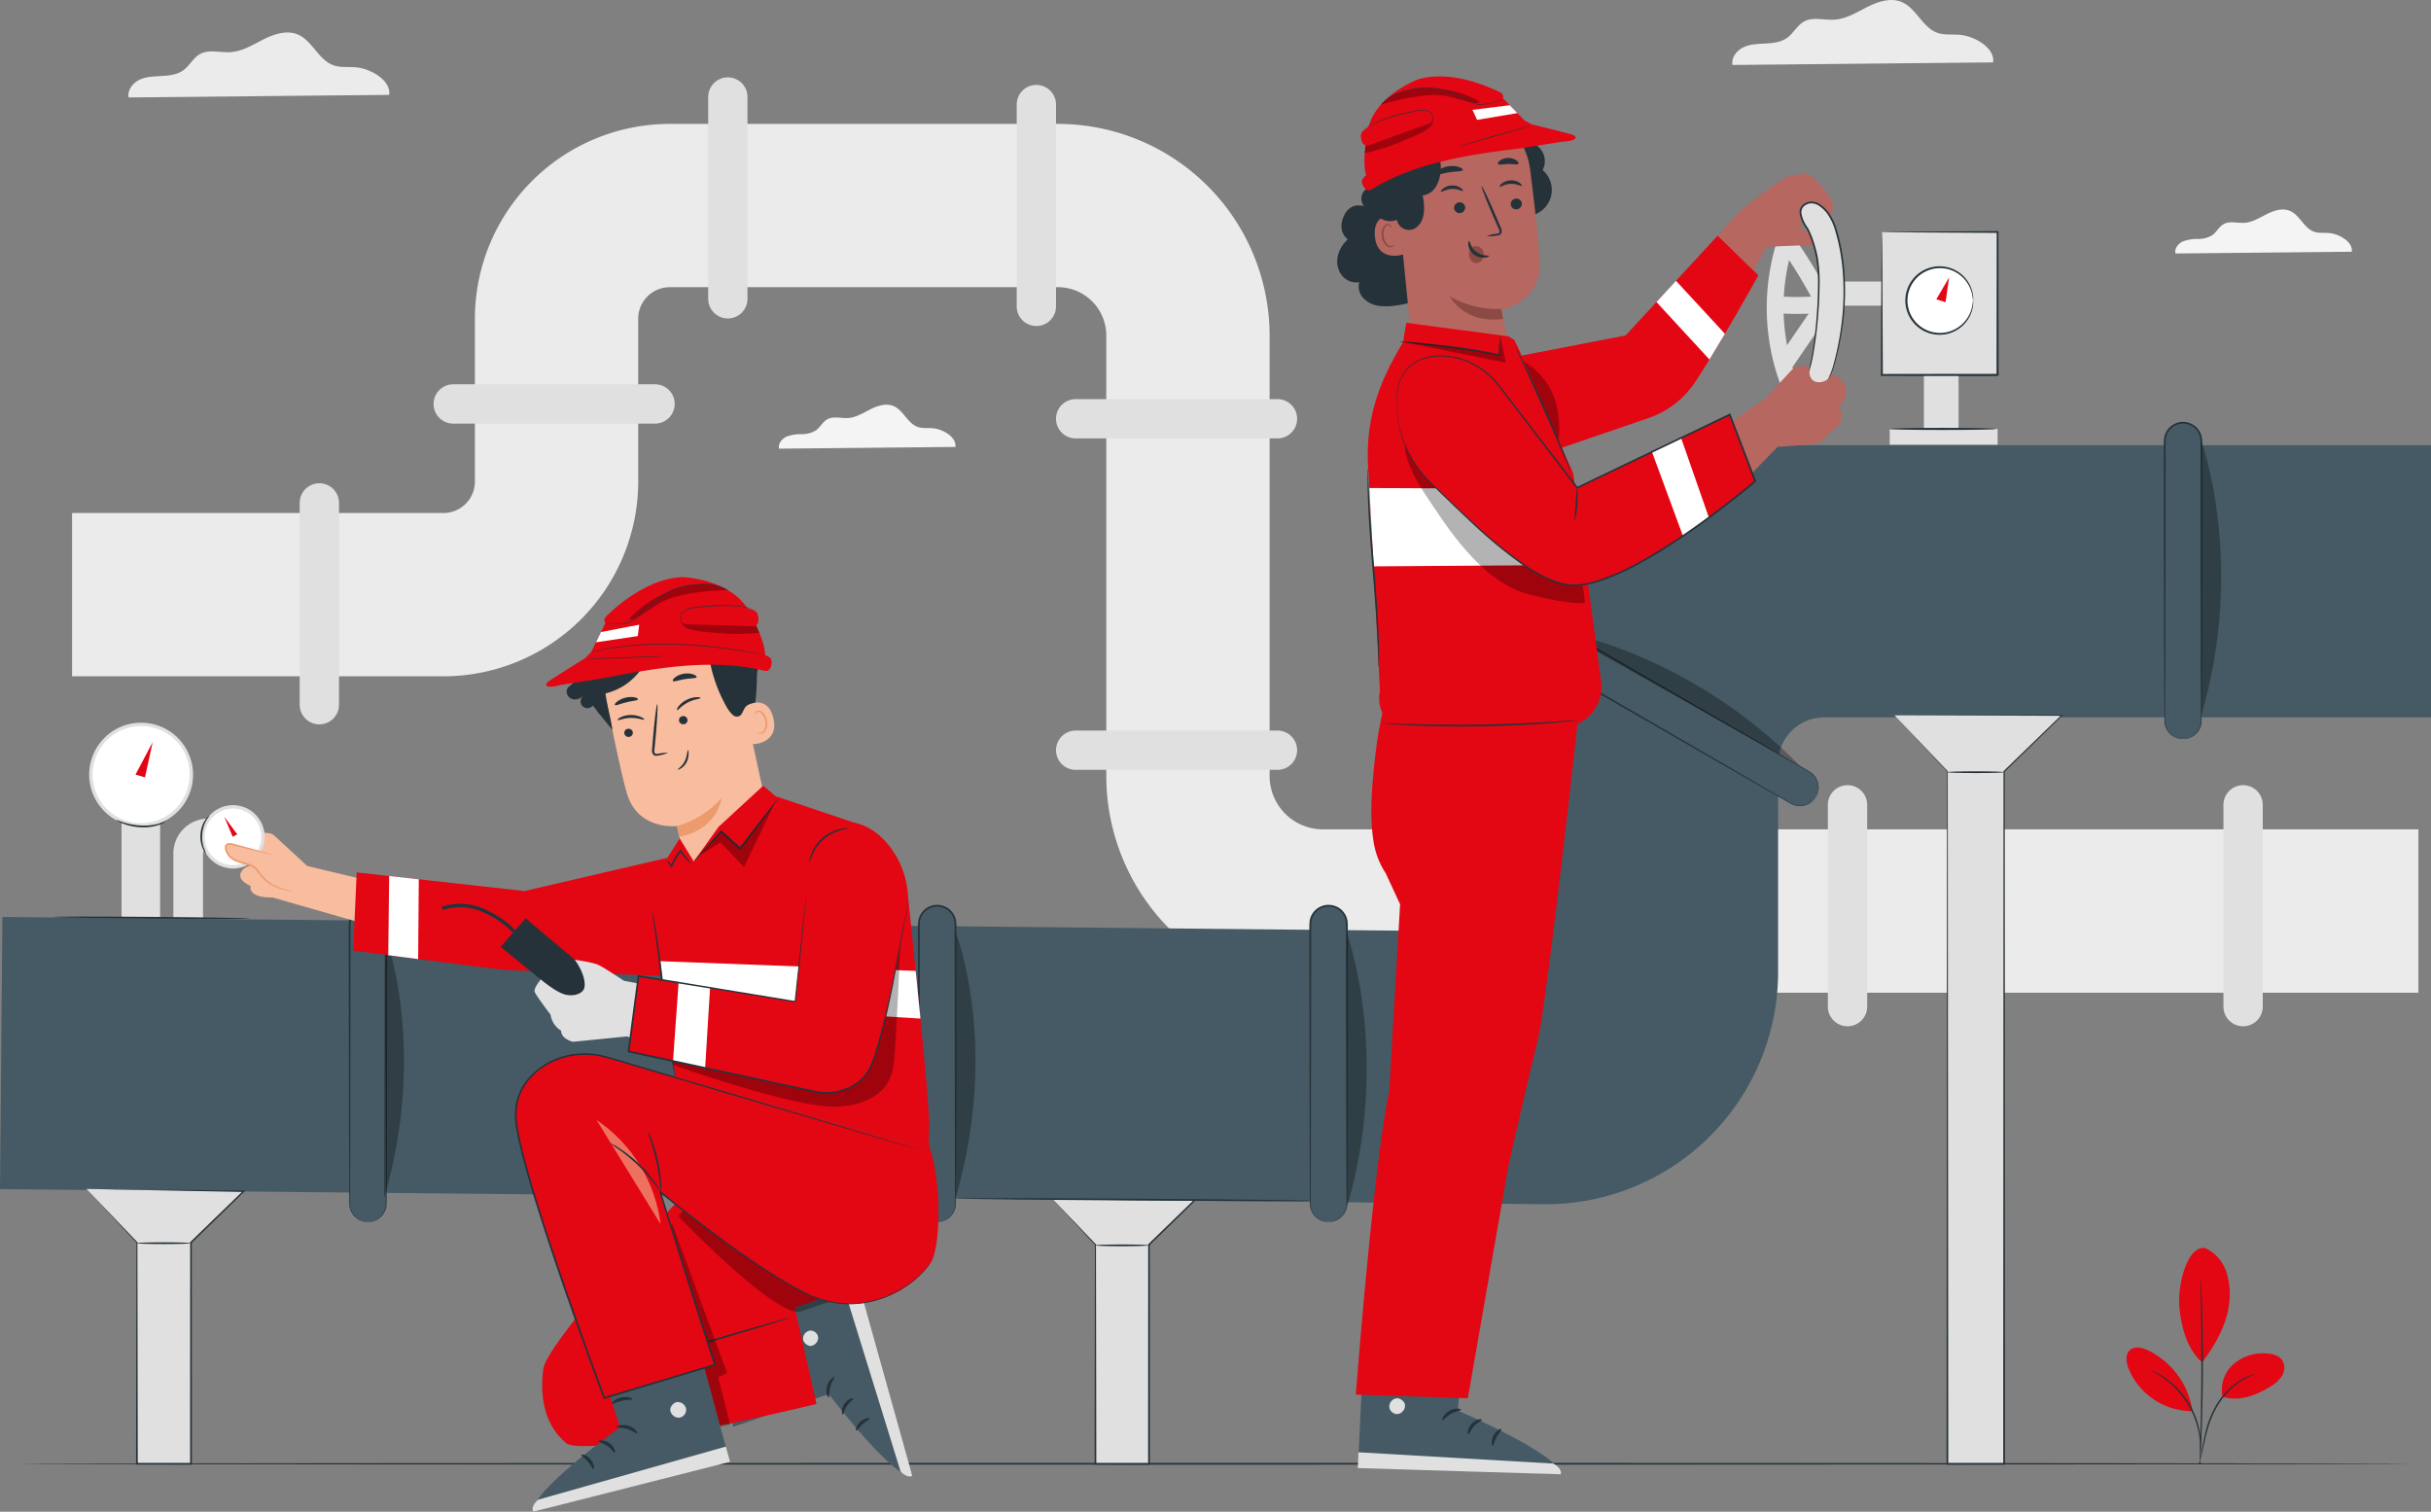 <svg xmlns="http://www.w3.org/2000/svg" viewBox="0 0 882.228 548.651"><rect x="0" y="0" width="882.228" height="548.651" fill="#808080" stroke="none"/><g id="Capa_2" data-name="Capa 2"><g id="Dise&#xF1;o"><path d="M141.254,34.433c.724-5.257-6.696-9.582-12.272-10.032-2.659-.214-5.421.192-7.939-.686-5.457-1.902-7.637-8.953-12.963-11.199-3.981-1.679-8.564-.184-12.424,1.758-3.86,1.942-7.674,4.387-11.985,4.663-3.751.24-7.824-1.151-11.105.681-2.445,1.365-3.726,4.183-5.98,5.845-2.205,1.626-5.081,1.971-7.817,2.119s-5.568.176-8.059,1.317c-2.491,1.141-4.552,3.775-4.035,6.465Z" fill="#ebebeb"></path><path d="M723.329,22.644c.724-5.257-6.696-9.582-12.272-10.032-2.659-.214-5.421.192-7.939-.686C697.66,10.025,695.481,2.974,690.155.728c-3.981-1.679-8.564-.184-12.424,1.758-3.86,1.942-7.674,4.387-11.986,4.663-3.751.24-7.824-1.151-11.105.681-2.445,1.365-3.726,4.183-5.98,5.845-2.205,1.626-5.081,1.971-7.817,2.119s-5.568.176-8.059,1.317c-2.491,1.141-4.552,3.775-4.035,6.465Z" fill="#ebebeb"></path><path d="M346.724,162.204c.49-3.559-4.532-6.486-8.306-6.79-1.8-.145-3.669.13-5.374-.464-3.694-1.287-5.17-6.06-8.774-7.58-2.695-1.136-5.797-.125-8.409,1.19-2.612,1.315-5.194,2.969-8.112,3.156-2.539.162-5.295-.779-7.517.461-1.655.924-2.522,2.831-4.048,3.956a9.655,9.655,0,0,1-5.291,1.435,14.903,14.903,0,0,0-5.455.891c-1.686.772-3.081,2.555-2.731,4.376Z" fill="#f5f4f5"></path><path d="M853.476,91.362c.49-3.559-4.532-6.486-8.306-6.79-1.8-.145-3.669.13-5.374-.464-3.694-1.287-5.169-6.06-8.774-7.58-2.695-1.136-5.797-.125-8.409,1.19-2.612,1.315-5.194,2.969-8.113,3.156-2.539.162-5.295-.779-7.516.461-1.655.924-2.522,2.831-4.048,3.956a9.656,9.656,0,0,1-5.291,1.435,14.904,14.904,0,0,0-5.455.891c-1.686.772-3.081,2.555-2.731,4.376Z" fill="#f5f4f5"></path><path d="M877.651,360.267H480.096a78.704,78.704,0,0,1-78.616-78.616V121.753a17.541,17.541,0,0,0-17.522-17.522H243.026A11.427,11.427,0,0,0,231.612,115.646v59.129a70.762,70.762,0,0,1-70.682,70.682H26.16V186.19H160.93A11.427,11.427,0,0,0,172.344,174.775V115.646a70.762,70.762,0,0,1,70.682-70.682H383.958a76.876,76.876,0,0,1,76.79,76.79V281.651a19.37,19.37,0,0,0,19.348,19.348H877.651Z" fill="#ebebeb"></path><path d="M264.141,115.577h0a7.133,7.133,0,0,1-7.133-7.133V35.213a7.133,7.133,0,0,1,7.133-7.133h0a7.133,7.133,0,0,1,7.133,7.133v73.232A7.133,7.133,0,0,1,264.141,115.577Z" fill="#e0e0e0"></path><path d="M244.85,146.605h0a7.133,7.133,0,0,1-7.133,7.133h-73.232a7.133,7.133,0,0,1-7.133-7.133h0a7.133,7.133,0,0,1,7.133-7.133h73.232A7.133,7.133,0,0,1,244.85,146.605Z" fill="#e0e0e0"></path><path d="M115.894,262.891h0a7.133,7.133,0,0,1-7.133-7.133V182.527a7.133,7.133,0,0,1,7.133-7.133h0a7.133,7.133,0,0,1,7.133,7.133v73.232A7.133,7.133,0,0,1,115.894,262.891Z" fill="#e0e0e0"></path><path d="M470.735,151.982h0a7.133,7.133,0,0,1-7.133,7.133H390.371a7.133,7.133,0,0,1-7.133-7.133h0a7.133,7.133,0,0,1,7.133-7.133h73.232A7.133,7.133,0,0,1,470.735,151.982Z" fill="#e0e0e0"></path><path d="M470.735,272.273h0a7.133,7.133,0,0,1-7.133,7.133H390.371a7.133,7.133,0,0,1-7.133-7.133h0a7.133,7.133,0,0,1,7.133-7.133h73.232A7.133,7.133,0,0,1,470.735,272.273Z" fill="#e0e0e0"></path><path d="M670.479,284.963h0a7.133,7.133,0,0,1,7.133,7.133v73.232a7.133,7.133,0,0,1-7.133,7.133h0a7.133,7.133,0,0,1-7.133-7.133V292.095A7.133,7.133,0,0,1,670.479,284.963Z" fill="#e0e0e0"></path><path d="M814.038,284.963h0a7.133,7.133,0,0,1,7.133,7.133v73.232a7.133,7.133,0,0,1-7.133,7.133h0a7.133,7.133,0,0,1-7.133-7.133V292.095A7.133,7.133,0,0,1,814.038,284.963Z" fill="#e0e0e0"></path><path d="M376.106,118.315h0a7.133,7.133,0,0,1-7.133-7.133V37.95a7.133,7.133,0,0,1,7.133-7.133h0a7.133,7.133,0,0,1,7.133,7.133V111.182A7.133,7.133,0,0,1,376.106,118.315Z" fill="#e0e0e0"></path><path d="M874.751,531.246c0,.177-194.161.32-433.616.32-239.538,0-433.657-.143-433.657-.32s194.12-.32,433.657-.32C680.589,530.926,874.751,531.069,874.751,531.246Z" fill="#263239"></path><path d="M800.352,452.983a14.643,14.643,0,0,1,7.588,8.596,25.849,25.849,0,0,1,1.008,11.644c-.856,7.556-5.15,15.184-9.773,21.222-6.363-5.553-7.827-15.241-8.261-20.202-.686-7.841,2.836-22.429,9.438-21.26" fill="#e30613"></path><path d="M806.572,506.916a12.492,12.492,0,0,1,4.037-11.877,16.59,16.59,0,0,1,12.236-3.822c2.024.155,4.212.745,5.371,2.412a5.343,5.343,0,0,1,.083,5.415,10.835,10.835,0,0,1-4.008,3.948c-5.513,3.46-11.484,5.795-17.718,3.924" fill="#e30613"></path><path d="M798.411,530.086a8.83,8.83,0,0,1,.227-1.551c.2-1.092.459-2.502.769-4.196.703-3.506,1.606-8.53,4.331-13.406a26.84,26.84,0,0,1,9.62-10.223,18.212,18.212,0,0,1,3.923-1.735,11.038,11.038,0,0,1,1.13-.287,1.147,1.147,0,0,1,.404-.056,28.526,28.526,0,0,0-5.255,2.412,27.711,27.711,0,0,0-9.34,10.158c-2.672,4.775-3.631,9.728-4.431,13.216-.385,1.758-.698,3.183-.941,4.162A8.283,8.283,0,0,1,798.411,530.086Z" fill="#263239"></path><path d="M798.651,464.328a3.176,3.176,0,0,1,.078.678c.03.503.068,1.149.116,1.948.091,1.692.19,4.141.287,7.169.196,6.055.35,14.424.311,23.667-.042,9.247-.268,17.615-.516,23.668-.124,3.027-.244,5.475-.349,7.165-.054.798-.098,1.444-.132,1.946a.342.342,0,1,1-.111-.005c.007-.504.017-1.15.029-1.95.043-1.762.102-4.194.174-7.169.149-6.053.313-14.417.355-23.658.038-9.237-.053-17.601-.15-23.656-.047-2.976-.085-5.408-.112-7.171-.005-.8-.009-1.447-.012-1.951A3.184,3.184,0,0,1,798.651,464.328Z" fill="#263239"></path><path d="M795.562,511.516a29.225,29.225,0,0,0-15.958-21.408c-2.126-1.018-4.903-1.684-6.651-.102-1.751,1.584-1.359,4.428-.502,6.628a24.968,24.968,0,0,0,22.96,15.503" fill="#e30613"></path><path d="M780.636,497.276a7.521,7.521,0,0,1,1.35.589,14.191,14.191,0,0,1,1.526.813c.572.357,1.263.706,1.942,1.218a25.644,25.644,0,0,1,2.222,1.673,28.792,28.792,0,0,1,2.365,2.149,32.484,32.484,0,0,1,4.494,5.774,31.829,31.829,0,0,1,2.96,6.693,27.755,27.755,0,0,1,.748,3.109,23.655,23.655,0,0,1,.382,2.756,21.648,21.648,0,0,1,.106,2.291,13.162,13.162,0,0,1-.051,1.728,7.481,7.481,0,0,1-.164,1.464c-.124-.005.092-2.102-.279-5.443a25.267,25.267,0,0,0-.442-2.708,29.15,29.15,0,0,0-.784-3.047,33.098,33.098,0,0,0-2.948-6.561,33.813,33.813,0,0,0-4.385-5.703,30.282,30.282,0,0,0-2.295-2.154c-.73-.667-1.481-1.199-2.153-1.704C782.496,498.255,780.58,497.383,780.636,497.276Z" fill="#263239"></path><polygon points="379.403 432.469 397.545 451.709 397.545 531.246 416.983 531.246 416.983 451.709 435.907 433.31 379.403 432.469" fill="#e0e0e0"></polygon><path d="M379.403,432.469c2.049.021,22.29.232,56.508.587l.613.006-.44.429c-5.725,5.581-12.108,11.805-18.899,18.425l.088-.207c.009,18.36.019,39.118.03,61.018-.001,6.278-.002,12.463-.003,18.518l-0.0.318-.317-0c-6.645-.003-13.137-.006-19.437-.009l-.309-0.0 0-.309c.051-32.677.095-60.646.125-79.536l.05.126c-11.208-12.054-17.09-18.38-18.008-19.367.931.974,6.901,7.218,18.276,19.114l.05.052 0.0.074c.029,18.89.073,46.859.124,79.536l-.309-.309c6.3-.003,12.792-.006,19.437-.009l-.317.317c-.001-6.056-.002-12.24-.003-18.518.011-21.901.021-42.658.03-61.018l0-.123.088-.085c6.809-6.602,13.209-12.808,18.949-18.374l.173.435C401.69,432.9,381.45,432.508,379.403,432.469Z" fill="#263239"></path><path d="M416.983,451.97c0,.177-4.375.32-9.77.32-5.397,0-9.771-.143-9.771-.32,0-.177,4.374-.32,9.771-.32C412.608,451.65,416.983,451.793,416.983,451.97Z" fill="#263239"></path><path d="M560.986,437.039c-.258,0-.513-.001-.772-.003L0,431.564l.878-98.776,528.77,5.192a16.714,16.714,0,0,0,16.862-16.713V245.893a84.325,84.325,0,0,1,84.325-84.325H882.228v98.78h-220.225a16.714,16.714,0,0,0-16.714,16.714v75.652a84.325,84.325,0,0,1-84.303,84.325Z" fill="#455a64"></path><path d="M133.545,443.464h0a6.644,6.644,0,0,1-6.644-6.644V335.355a6.644,6.644,0,0,1,6.644-6.644h0a6.644,6.644,0,0,1,6.644,6.644V436.82A6.644,6.644,0,0,1,133.545,443.464Z" fill="#455a64"></path><path d="M133.545,443.464a7.967,7.967,0,0,0,2.404-.524,6.598,6.598,0,0,0,4.062-5.318c.071-6.155-.043-15.139-.047-26.2-.02-11.077-.043-24.254-.069-38.883-.006-7.318-.012-14.999-.019-22.961q-.002-5.972-.005-12.145a26.264,26.264,0,0,0-.082-3.042,6.158,6.158,0,0,0-1.109-2.719,6.311,6.311,0,0,0-10.263-.007,6.152,6.152,0,0,0-1.114,2.718,25.912,25.912,0,0,0-.083,3.042q-.003,6.17-.005,12.148c-.006,7.964-.013,15.646-.019,22.966-.026,14.631-.049,27.809-.069,38.886-.005,11.061-.118,20.044-.047,26.198a6.598,6.598,0,0,0,4.062,5.317,7.969,7.969,0,0,0,2.403.524s-.214.011-.634.001a6.451,6.451,0,0,1-1.816-.405,6.548,6.548,0,0,1-2.508-1.687,6.667,6.667,0,0,1-1.754-3.72c-.151-6.215-.104-15.154-.158-26.229-.02-11.077-.043-24.255-.069-38.886-.006-7.319-.012-15.002-.019-22.966q-.002-5.974-.005-12.148a25.911,25.911,0,0,1,.089-3.14,6.79,6.79,0,0,1,1.226-2.994,6.949,6.949,0,0,1,11.301.008,6.795,6.795,0,0,1,1.221,2.995,26.263,26.263,0,0,1,.088,3.139q-.003,6.168-.005,12.145c-.006,7.962-.013,15.643-.019,22.961-.026,14.629-.049,27.806-.069,38.883-.054,11.075-.007,20.014-.158,26.23a6.668,6.668,0,0,1-1.754,3.72,6.547,6.547,0,0,1-2.508,1.687,6.455,6.455,0,0,1-1.817.405C133.759,443.475,133.545,443.464,133.545,443.464Z" fill="#263239"></path><path d="M659.037,289.151h0a6.644,6.644,0,0,1-9.076,2.432L541.919,229.205a6.644,6.644,0,0,1-2.432-9.076v-0a6.644,6.644,0,0,1,9.076-2.432l108.042,62.378A6.644,6.644,0,0,1,659.037,289.151Z" fill="#455a64"></path><path d="M659.037,289.151a7.548,7.548,0,0,0,.799-2.809,6.593,6.593,0,0,0-.693-3.432,6.499,6.499,0,0,0-1.344-1.794,10.043,10.043,0,0,0-2.132-1.438c-6.414-3.675-15.661-8.974-27.079-15.516-11.427-6.575-25.024-14.398-40.119-23.084-7.547-4.35-15.468-8.917-23.68-13.65q-6.158-3.552-12.523-7.224-1.59-.917-3.191-1.842a7.113,7.113,0,0,0-3.317-1.207,6.314,6.314,0,0,0-5.718,9.884,7.095,7.095,0,0,0,2.702,2.273q1.601.925,3.191,1.843,6.359,3.674,12.521,7.235c8.207,4.746,16.124,9.324,23.666,13.685,15.072,8.732,28.647,16.596,40.054,23.204,11.375,6.617,20.586,11.975,26.975,15.692a10.023,10.023,0,0,0,2.311,1.127,6.5,6.5,0,0,0,2.226.267,6.593,6.593,0,0,0,3.318-1.117,7.546,7.546,0,0,0,2.032-2.096,6.942,6.942,0,0,1-.388.646,6.657,6.657,0,0,1-7.25,2.511,10.187,10.187,0,0,1-2.374-1.122C642.612,287.512,633.366,282.214,621.948,275.671c-11.427-6.575-25.024-14.398-40.123-23.086-7.548-4.351-15.471-8.918-23.685-13.653q-6.159-3.553-12.526-7.226-1.59-.918-3.192-1.842a7.75,7.75,0,0,1-2.909-2.463,6.953,6.953,0,0,1,6.296-10.884,7.769,7.769,0,0,1,3.585,1.292q1.601.925,3.19,1.843,6.357,3.673,12.518,7.233c8.205,4.745,16.12,9.322,23.661,13.682,15.07,8.73,28.644,16.594,40.051,23.203,11.375,6.617,20.587,11.976,26.977,15.693a10.194,10.194,0,0,1,2.159,1.495,6.66,6.66,0,0,1,1.452,7.535A6.919,6.919,0,0,1,659.037,289.151Z" fill="#263239"></path><path d="M792.24,268.182h0a6.644,6.644,0,0,1-6.644-6.644V160.073a6.644,6.644,0,0,1,6.644-6.644h0a6.644,6.644,0,0,1,6.644,6.644V261.538A6.644,6.644,0,0,1,792.24,268.182Z" fill="#455a64"></path><path d="M792.24,268.182a7.975,7.975,0,0,0,2.404-.524,6.598,6.598,0,0,0,4.062-5.318c.071-6.155-.043-15.139-.047-26.2-.02-11.077-.043-24.254-.069-38.883-.006-7.318-.012-14.999-.019-22.961q-.002-5.972-.005-12.145a26.237,26.237,0,0,0-.082-3.042,6.159,6.159,0,0,0-1.109-2.719,6.311,6.311,0,0,0-10.263-.007,6.152,6.152,0,0,0-1.114,2.718,25.937,25.937,0,0,0-.083,3.042q-.002,6.17-.005,12.148c-.007,7.964-.013,15.646-.019,22.966-.026,14.631-.049,27.809-.068,38.886-.005,11.061-.118,20.044-.047,26.198a6.598,6.598,0,0,0,4.062,5.317,7.976,7.976,0,0,0,2.403.524s-.214.011-.634.001a6.451,6.451,0,0,1-1.817-.405,6.547,6.547,0,0,1-2.508-1.687,6.668,6.668,0,0,1-1.754-3.72c-.151-6.215-.104-15.154-.158-26.229-.02-11.077-.043-24.255-.069-38.886-.006-7.319-.012-15.002-.019-22.966q-.002-5.974-.005-12.148a25.937,25.937,0,0,1,.089-3.14,6.791,6.791,0,0,1,1.226-2.994,6.949,6.949,0,0,1,11.301.008,6.796,6.796,0,0,1,1.221,2.995,26.266,26.266,0,0,1,.088,3.139q-.002,6.168-.005,12.145c-.007,7.962-.013,15.643-.019,22.961-.026,14.629-.049,27.806-.068,38.883-.054,11.075-.007,20.014-.158,26.23a6.668,6.668,0,0,1-1.754,3.72,6.546,6.546,0,0,1-2.508,1.687,6.453,6.453,0,0,1-1.817.405C792.454,268.193,792.24,268.182,792.24,268.182Z" fill="#263239"></path><path d="M482.152,443.464h0a6.644,6.644,0,0,1-6.644-6.644V335.355a6.644,6.644,0,0,1,6.644-6.644h0a6.644,6.644,0,0,1,6.644,6.644V436.82A6.644,6.644,0,0,1,482.152,443.464Z" fill="#455a64"></path><path d="M482.152,443.464a7.967,7.967,0,0,0,2.404-.524,6.598,6.598,0,0,0,4.062-5.318c.071-6.155-.043-15.139-.047-26.2-.02-11.077-.043-24.254-.069-38.883-.006-7.318-.012-14.999-.019-22.961q-.002-5.972-.005-12.145a26.264,26.264,0,0,0-.082-3.042,6.158,6.158,0,0,0-1.109-2.719,6.311,6.311,0,0,0-10.263-.007,6.152,6.152,0,0,0-1.114,2.718,25.912,25.912,0,0,0-.083,3.042q-.002,6.17-.005,12.148c-.006,7.964-.013,15.646-.019,22.966-.026,14.631-.049,27.809-.069,38.886-.005,11.061-.118,20.044-.047,26.198a6.598,6.598,0,0,0,4.062,5.317,7.968,7.968,0,0,0,2.403.524s-.214.011-.634.001a6.451,6.451,0,0,1-1.816-.405,6.546,6.546,0,0,1-2.508-1.687,6.668,6.668,0,0,1-1.754-3.72c-.151-6.215-.104-15.154-.158-26.229-.02-11.077-.043-24.255-.069-38.886-.006-7.319-.012-15.002-.019-22.966q-.002-5.974-.005-12.148a25.935,25.935,0,0,1,.089-3.14,6.789,6.789,0,0,1,1.226-2.994,6.949,6.949,0,0,1,11.301.008,6.795,6.795,0,0,1,1.221,2.995,26.263,26.263,0,0,1,.088,3.139q-.002,6.168-.005,12.145c-.006,7.962-.013,15.643-.019,22.961-.026,14.629-.049,27.806-.069,38.883-.054,11.075-.007,20.014-.158,26.23a6.668,6.668,0,0,1-1.754,3.72,6.548,6.548,0,0,1-2.508,1.687,6.455,6.455,0,0,1-1.817.405C482.366,443.475,482.152,443.464,482.152,443.464Z" fill="#263239"></path><path d="M340.113,443.464h0a6.644,6.644,0,0,1-6.644-6.644V335.355a6.644,6.644,0,0,1,6.644-6.644h0a6.644,6.644,0,0,1,6.644,6.644V436.82A6.644,6.644,0,0,1,340.113,443.464Z" fill="#455a64"></path><path d="M340.113,443.464a7.967,7.967,0,0,0,2.404-.524,6.598,6.598,0,0,0,4.062-5.318c.071-6.155-.043-15.139-.047-26.2-.02-11.077-.043-24.254-.069-38.883-.006-7.318-.012-14.999-.019-22.961q-.002-5.972-.005-12.145a26.262,26.262,0,0,0-.082-3.042,6.158,6.158,0,0,0-1.109-2.719,6.311,6.311,0,0,0-10.263-.007,6.152,6.152,0,0,0-1.114,2.718,25.909,25.909,0,0,0-.083,3.042q-.003,6.17-.005,12.148c-.006,7.964-.013,15.646-.019,22.966-.026,14.631-.049,27.809-.069,38.886-.005,11.061-.118,20.044-.047,26.198a6.598,6.598,0,0,0,4.062,5.317,7.969,7.969,0,0,0,2.403.524s-.214.011-.634.001a6.451,6.451,0,0,1-1.816-.405,6.547,6.547,0,0,1-2.508-1.687,6.667,6.667,0,0,1-1.754-3.72c-.151-6.215-.104-15.154-.158-26.229-.02-11.077-.043-24.255-.069-38.886-.006-7.319-.012-15.002-.019-22.966q-.002-5.974-.005-12.148a25.909,25.909,0,0,1,.089-3.14,6.788,6.788,0,0,1,1.226-2.994,6.949,6.949,0,0,1,11.301.008,6.795,6.795,0,0,1,1.221,2.995,26.288,26.288,0,0,1,.088,3.139q-.003,6.168-.005,12.145c-.006,7.962-.013,15.643-.019,22.961-.026,14.629-.049,27.806-.069,38.883-.054,11.075-.007,20.014-.158,26.23a6.668,6.668,0,0,1-1.754,3.72,6.547,6.547,0,0,1-2.508,1.687,6.455,6.455,0,0,1-1.817.405C340.326,443.475,340.113,443.464,340.113,443.464Z" fill="#263239"></path><g opacity="0.3"><path d="M566.498,229.175s46.422,7.541,86.736,48.811Z"></path></g><g opacity="0.3"><path d="M488.797,338.727s16.195,44.155 0,99.527Z"></path></g><g opacity="0.3"><path d="M346.961,338.727s15.99,40.852-.204,96.224Z"></path></g><g opacity="0.3"><path d="M139.58,338.727s15.99,40.852-.204,96.224Z"></path></g><g opacity="0.3"><path d="M798.885,160.073s16.194,44.155,0,99.527Z"></path></g><polygon points="31.366 431.493 49.687 450.924 49.687 531.246 69.316 531.246 69.316 450.924 88.428 432.342 31.366 431.493" fill="#e0e0e0"></polygon><path d="M31.366,431.493c2.049.021,22.505.235,57.066.596l.613.006-.44.429c-5.781,5.636-12.228,11.921-19.086,18.607l.088-.207c.009,18.541.019,39.504.03,61.621-.001,6.34-.002,12.586-.003,18.701l-0.0.318-.317-0c-6.711-.003-13.266-.006-19.629-.009l-.309-0.0 0-.309c.051-33.0.095-61.245.124-80.322l.05.126c-11.323-12.175-17.269-18.569-18.187-19.557.931.974,6.966,7.286,18.456,19.304l.05.052 0.0.074c.029,19.076.073,47.322.124,80.322l-.309-.309c6.363-.003,12.918-.006,19.629-.009l-.317.317c-.001-6.115-.002-12.361-.003-18.701.011-22.117.021-43.08.03-61.621l0-.123.088-.085c6.876-6.667,13.34-12.935,19.136-18.555l.173.436C53.868,431.928,33.413,431.533,31.366,431.493Z" fill="#263239"></path><path d="M69.316,451.187c0,.177-4.418.32-9.866.32-5.45,0-9.867-.143-9.867-.32,0-.177,4.417-.32,9.867-.32C64.899,450.867,69.316,451.01,69.316,451.187Z" fill="#263239"></path><polygon points="687.517 259.6 706.73 279.976 706.73 531.246 727.315 531.246 727.315 279.976 748.272 259.6 687.517 259.6" fill="#e0e0e0"></polygon><path d="M687.517,259.6c1.39-.004,22.478-.069,60.754-.187l.461-.001-.331.322c-6.236,6.078-13.301,12.963-20.932,20.401l.067-.159c.025,57.932.059,139.846.098,230.558q-0,10.445-.001,20.712v.32h-.319q-10.418-.001-20.584-.002l-.318-0.0 0-.317c.084-112.798.155-207.077.187-251.27l.035.089c-12.305-13.172-18.491-19.794-19.118-20.465.633.665,6.88,7.229,19.308,20.287l.035.037v.052c.033,44.192.103,138.472.187,251.27l-.317-.317q10.155-.001,20.584-.002l-.319.319q-0-10.256-.001-20.712c.039-90.711.074-172.625.098-230.558v-.094l.067-.065c7.649-7.419,14.731-14.288,20.981-20.351l.13.321C709.995,259.669,688.906,259.604,687.517,259.6Z" fill="#263239"></path><path d="M727.315,280.252c0,.177-4.633.32-10.346.32-5.715,0-10.347-.143-10.347-.32,0-.177,4.632-.32,10.347-.32C722.682,279.932,727.315,280.075,727.315,280.252Z" fill="#263239"></path><path d="M475.506,435.775c-.001.177-28.826.136-64.375-.092-35.561-.227-64.378-.555-64.377-.732.001-.177,28.82-.136,64.381.092C446.684,435.27,475.507,435.598,475.506,435.775Z" fill="#263239"></path><path d="M647.845,79.553a80.713,80.713,0,0,0-4.018,52.697,79.37,79.37,0,0,0,5.382,14.334,3.102,3.102,0,0,0,4.204,1.102,3.137,3.137,0,0,0,1.102-4.204,73.887,73.887,0,0,1-1.365-60.827,3.173,3.173,0,0,0-1.102-4.204c-1.3-.76-3.539-.428-4.204,1.102Z" fill="#e0e0e0"></path><path d="M651,132.525q6.435-9.4,12.87-18.799a3.091,3.091,0,0,0-1.102-4.204,3.149,3.149,0,0,0-4.204,1.102q-6.435,9.4-12.87,18.799a3.091,3.091,0,0,0,1.102,4.204,3.149,3.149,0,0,0,4.204-1.102Z" fill="#e0e0e0"></path><path d="M644.873,113.687a112.363,112.363,0,0,0,17.189-.205,3.139,3.139,0,0,0,3.073-3.073c-.069-1.543-1.358-3.225-3.073-3.073a112.363,112.363,0,0,1-17.189.205,3.09,3.09,0,0,0-3.073,3.073,3.145,3.145,0,0,0,3.073,3.073Z" fill="#e0e0e0"></path><path d="M646.153,89.745a190.724,190.724,0,0,1,11.95,19.523,3.099,3.099,0,0,0,4.204,1.102,3.14,3.14,0,0,0,1.102-4.204,190.723,190.723,0,0,0-11.949-19.523,3.073,3.073,0,0,0-5.307,3.102Z" fill="#e0e0e0"></path><path d="M532.369,474.126,529.047,511.938s37.318,16.075,37.384,23.123L492.885,531.253l2.759-59.127Z" fill="#455a64"></path><path d="M506.47,507.574a3.007,3.007,0,0,0-2.254,3.32,2.89,2.89,0,0,0,3.271,2.263,3.172,3.172,0,0,0,2.369-3.528c-.417-1.417-2.327-2.606-3.664-1.977" fill="#e0e0e0"></path><path d="M492.753,532.798l.261-5.729,70.707,4.111s3.2,1.594,2.711,3.881Z" fill="#e0e0e0"></path><path d="M530.258,511.626c-.03.359-1.835.428-3.661,1.492-1.855,1.016-2.846,2.524-3.169,2.365-.328-.087.319-2.206,2.554-3.455C528.204,510.759,530.353,511.3,530.258,511.626Z" fill="#263239"></path><path d="M537.807,515.216c.064.352-1.523.882-2.821,2.338-1.341,1.418-1.734,3.044-2.091,3.01-.341.039-.48-2.077,1.169-3.856C535.696,514.914,537.817,514.873,537.807,515.216Z" fill="#263239"></path><path d="M541.71,524.675c-.33.059-.737-1.761.287-3.679,1.011-1.927,2.744-2.615,2.881-2.308.187.306-.958,1.305-1.774,2.893C542.25,523.149,542.069,524.658,541.71,524.675Z" fill="#263239"></path><path d="M530.059,502.925c-.167.32-1.789-.261-3.826-.228-2.038-.009-3.652.591-3.824.273-.194-.271,1.417-1.52,3.817-1.525C528.624,501.421,530.25,502.651,530.059,502.925Z" fill="#263239"></path><path d="M520.957,94.033c-.214,4.451-.593,9.309-3.646,12.556-2.607,2.773-6.589,3.714-10.358,4.238a22.993,22.993,0,0,1-6.397.198,9.651,9.651,0,0,1-5.689-2.71,6.168,6.168,0,0,1-1.57-5.918,6.678,6.678,0,0,1-6.388-2.533,8.477,8.477,0,0,1-1.437-6.864,11.687,11.687,0,0,1,3.652-6.112c-2.323-1.911-2.797-4.659-1.825-7.506,1.571-4.605,4.876-5.364,7.639-4.551-2.709-4.226,1.492-7.26,2.846-7.26l4.739-.917Z" fill="#263239"></path><path d="M559.833,61.716A6.936,6.936,0,0,0,553.571,51.552l-10.801,2.473q2.328,9.106,4.656,18.212c.445,1.743.952,3.591,2.286,4.798a6.296,6.296,0,0,0,4.777,1.356A9.493,9.493,0,0,0,559.833,61.716Z" fill="#263239"></path><path d="M530.261,138.123a16.84,16.84,0,0,1-18.062-15.122L506.741,68.155c-1.935-14.688,4.999-28.056,19.735-29.584l1.37-.062a26.484,26.484,0,0,1,27.471,23.138c1.607,12.74,3.219,26.837,3.443,33.7.464,14.209-13.64,17.056-13.64,17.056-.032.003,1.639,9.363,2.007,13.518.825,9.335-7.522,11.476-16.865,12.202Z" fill="#b56760"></path><path d="M544.822,112.138a34.337,34.337,0,0,1-18.736-4.634s5.215,10.144,19.328,8.227Z" fill="#8b4a43"></path><path d="M552.295,73.819a2.03,2.03,0,0,1-1.863,2.134,1.942,1.942,0,0,1-2.173-1.735,2.03,2.03,0,0,1,1.861-2.135A1.943,1.943,0,0,1,552.295,73.819Z" fill="#263239"></path><path d="M552.249,67.412c-.24.275-1.827-.793-4.009-.688-2.181.073-3.732,1.267-3.981,1.011-.121-.113.113-.602.787-1.141a5.571,5.571,0,0,1,3.172-1.136,5.353,5.353,0,0,1,3.206.878C552.118,66.82,552.368,67.288,552.249,67.412Z" fill="#263239"></path><path d="M531.729,75.182a2.03,2.03,0,0,1-1.863,2.134,1.941,1.941,0,0,1-2.173-1.734,2.031,2.031,0,0,1,1.861-2.135A1.943,1.943,0,0,1,531.729,75.182Z" fill="#263239"></path><path d="M530.913,69.258c-.24.276-1.829-.792-4.01-.688-2.181.073-3.732,1.268-3.981,1.011-.121-.113.111-.602.788-1.14a5.567,5.567,0,0,1,3.172-1.137,5.357,5.357,0,0,1,3.206.878C530.78,68.666,531.03,69.134,530.913,69.258Z" fill="#263239"></path><path d="M539.496,85.674a14.442,14.442,0,0,1,3.515-.799c.555-.082,1.077-.217,1.154-.602a2.841,2.841,0,0,0-.446-1.635q-.877-1.987-1.839-4.169c-2.561-5.939-4.441-10.831-4.201-10.933.24-.101,2.51,4.63,5.071,10.569q.927,2.198,1.771,4.198a3.229,3.229,0,0,1,.387,2.174,1.399,1.399,0,0,1-.879.856,3.782,3.782,0,0,1-.941.174A14.23,14.23,0,0,1,539.496,85.674Z" fill="#263239"></path><path d="M538.304,91.524a2.804,2.804,0,0,0-2.052-2.153,2.858,2.858,0,0,0-1.812.233,2.259,2.259,0,0,0-1.143,1.378,1.03,1.03,0,0,0-.039.292,1.355,1.355,0,0,0-.153.529,3.517,3.517,0,0,0,1.078,3.03,2.53,2.53,0,0,0,1.81.626,2.371,2.371,0,0,0,1.618-.823A3.591,3.591,0,0,0,538.304,91.524Z" fill="#8b4a43"></path><path d="M533.141,87.472c.354-.036.465,2.332,2.569,3.922,2.1,1.596,4.613,1.216,4.647,1.546.039.147-.542.485-1.606.562a5.907,5.907,0,0,1-3.873-1.157,5.144,5.144,0,0,1-2.002-3.295C532.741,88.064,532.979,87.466,533.141,87.472Z" fill="#263239"></path><path d="M530.872,61.697c-.189.603-2.38.42-4.926.844-2.555.373-4.586,1.215-4.95.699-.163-.248.172-.822.981-1.434A8.687,8.687,0,0,1,529.501,60.63C530.458,60.966,530.952,61.411,530.872,61.697Z" fill="#263239"></path><path d="M551.03,59.418c-.362.513-1.888.066-3.697.123-1.81-.006-3.323.484-3.699-.019-.166-.244.053-.752.701-1.251a5.356,5.356,0,0,1,5.96-.084C550.955,58.668,551.188,59.169,551.03,59.418Z" fill="#263239"></path><path d="M508.076,78.353c-.247-.094-9.887-2.447-9.14,7.248.747,9.695,10.326,6.945,10.322,6.665C509.253,91.986,508.076,78.353,508.076,78.353Z" fill="#b56760"></path><path d="M506.013,88.821c-.045-.028-.16.131-.435.284a1.693,1.693,0,0,1-1.26.123c-1.053-.297-2.041-1.857-2.223-3.6a5.601,5.601,0,0,1,.287-2.454,1.959,1.959,0,0,1,1.17-1.395.863.863,0,0,1,1.033.386c.151.261.104.459.157.472.029.022.195-.179.087-.573a1.08,1.08,0,0,0-.428-.578,1.277,1.277,0,0,0-.953-.175,2.38,2.38,0,0,0-1.649,1.639,5.751,5.751,0,0,0-.377,2.747c.213,1.949,1.353,3.7,2.786,3.997a1.814,1.814,0,0,0,1.525-.375C506.014,89.056,506.048,88.836,506.013,88.821Z" fill="#8b4a43"></path><path d="M520.976,55.618a7.42,7.42,0,0,0-4.558-1.395,22.648,22.648,0,0,0-12.13,2.968,10.818,10.818,0,0,0-4.664,4.583,5.391,5.391,0,0,0,.919,6.14,6.816,6.816,0,0,0,6.419,11.891h0a4.422,4.422,0,0,0,6.937,2.805,6.951,6.951,0,0,0,1.619-1.71c1.667-2.527,1.493-7.054.742-9.987a6.462,6.462,0,0,0,4.757-3.027,12.538,12.538,0,0,0,1.77-5.511C523.064,59.96,522.832,57.189,520.976,55.618Z" fill="#263239"></path><path d="M514.767,28.771c-.65.19-16.17,6.178-18.426,18.727-2.256,12.549-.538,16.048-.538,16.048a7.916,7.916,0,0,0-1.464,1.688c-.552.883.978,4.507,3.01,3.774,14.659-9.247,33.116-12.677,53.888-15.078l15.804-2.526c4.509-.137,5.892-1.543,3.858-2.38-1.559-.642-14.883-3.842-14.883-3.842l-2.737-1.439-7.872-8.103s.622-1.38-1.131-2.196S527.595,25.021,514.767,28.771Z" fill="#e30613"></path><g opacity="0.3"><path d="M501.143,37.978s16.89-5.342,25.184-2.756q-.483-.16-.965-.32,3.897,1.071,7.793,2.143c1.316.362,2.845.689,3.948-.115a34.688,34.688,0,0,0-12.023-4.321C517.481,31.225,505.833,31.861,501.143,37.978Z"></path></g><path d="M500.905,38.105a12.417,12.417,0,0,1,1.401-1.243,21.784,21.784,0,0,1,4.354-2.668,25.922,25.922,0,0,1,7.257-2.152,21.758,21.758,0,0,1,9.236.436,39.09,39.09,0,0,1,4.522,1.643c1.423.617,2.82,1.139,4.11,1.771a23.471,23.471,0,0,0,3.671,1.635,7.55,7.55,0,0,0,3.442.182c4.26-.566,6.742-1.83,6.51-2.071a.682.682,0,0,1-.29.385,5.503,5.503,0,0,1-1.241.632,23.35,23.35,0,0,1-4.954,1.243,7.708,7.708,0,0,1-3.53-.157,23.28,23.28,0,0,1-3.716-1.626c-1.271-.617-2.681-1.138-4.102-1.75a39.618,39.618,0,0,0-4.493-1.627,21.74,21.74,0,0,0-9.128-.45,26.281,26.281,0,0,0-7.214,2.079,23.027,23.027,0,0,0-4.369,2.578c-.481.36-.844.654-1.083.862C501.043,38.009,500.905,38.105,500.905,38.105Z" fill="#263239"></path><g opacity="0.3"><path d="M495.569,52.713c3.098-.477,5.333-1.627,8.313-2.753,3.176-1.199,6.343-2.245,9.458-3.595,2.364-1.024,5.188-2.045,6.531-4.06a3.63,3.63,0,0,1-.603,3.517c-.81,1.043-3.708,2.569-4.919,3.098-6.899,3.013-11.684,5.059-19.065,6.672a21.593,21.593,0,0,1,.285-2.88"></path></g><path d="M496.649,46.118c-1.84,1.141-2.961,1.893-2.772,3.574.157,1.4.69,3.062,2.098,3.105a3.456,3.456,0,0,0,1.25-.279q10.389-3.729,20.777-7.458a3.215,3.215,0,0,0,1.833-1.198,2.189,2.189,0,0,0-1.174-2.835,6.008,6.008,0,0,0-3.385-.246,71.989,71.989,0,0,0-18.629,5.339" fill="#e30613"></path><path d="M519.553,44.223a2.08,2.08,0,0,0,.439-1.018,2.712,2.712,0,0,0-1.276-2.573,6.73,6.73,0,0,0-4.446-.32c-1.705.338-3.577.735-5.524,1.219a57.438,57.438,0,0,0-9.731,3.241c-1.203.53-2.147,1.022-2.798,1.363-.266.144-.512.276-.746.402a1.238,1.238,0,0,1-.27.125,1.235,1.235,0,0,1,.242-.171c.226-.14.464-.287.722-.447.638-.37,1.572-.89,2.77-1.445a52.604,52.604,0,0,1,9.746-3.328c1.954-.485,3.83-.875,5.543-1.201a6.823,6.823,0,0,1,4.591.402,2.807,2.807,0,0,1,1.28,2.75,1.839,1.839,0,0,1-.33.792A.985.985,0,0,1,519.553,44.223Z" fill="#263239"></path><polygon points="547.878 38.182 534.366 39.877 536.061 43.507 550.662 41.048 547.878 38.182" fill="#fff"></polygon><path d="M529.257,53.124c-.02-.072,5.86-1.81,13.131-3.882,7.274-2.074,13.186-3.696,13.206-3.624.02.071-5.858,1.81-13.132,3.883C535.19,51.573,529.277,53.196,529.257,53.124Z" fill="#263239"></path><path d="M623.377,85.497,589.951,121.749l-40.057,7.742L561.572,164.274l36.522-12.49a33.063,33.063,0,0,0,16.625-12.463c8.658-12.798,23.413-39.406,23.413-39.406Z" fill="#e30613"></path><polygon points="601.138 109.616 620.375 130.477 625.986 121.137 608.236 101.917 601.138 109.616" fill="#fff"></polygon><path d="M631.158,76.765s15.807-12.803,19.051-13.144c3.244-.342,5.464-1.195,7.683.683s6.614,7.371,7.126,9.078c.512,1.707-.622,5.486-.622,5.486a15.87,15.87,0,0,0-3.862-4.609c-1.214-.926-5.915-2.271-6.584,2.168a21.532,21.532,0,0,0,0,7.342l2.618-.365,1.722,5.434-17.302.736-4.567,8.632L623.377,85.497Z" fill="#b56760"></path><g opacity="0.3"><path d="M550.369,129.491s9.21,4.183,13.181,13.59c3.971,9.407,1.561,19.983,1.561,19.983Z"></path></g><path d="M504.178,396.041c-5.77,26.927-12.135,110.096-12.135,110.096l40.637,1.342L547.328,423.559s6.604-29.438,10.646-45.687c3.6-14.473,15.716-126.149,15.716-126.149l-70.386,1.639s-2.686,6.397-4.505,23.565c-1.478,13.941-1.397,21.726-.305,28.622a29.123,29.123,0,0,0,4.384,11.374l5.228,11.27Z" fill="#e30613"></path><rect x="698.201" y="135.285" width="12.575" height="21.009" fill="#e0e0e0"></rect><rect x="685.785" y="155.663" width="39.158" height="5.73" fill="#e0e0e0"></rect><rect x="667.826" y="102.176" width="16.395" height="8.755" fill="#e0e0e0"></rect><rect x="682.948" y="84.195" width="41.995" height="51.885" fill="#e0e0e0"></rect><circle cx="703.946" cy="109.07" r="12.098" transform="translate(129.056 529.711) rotate(-45)" fill="#fff"></circle><path d="M716.043,109.07c-.091.006-.036-1.078-.523-2.917a12.061,12.061,0,0,0-4.419-6.483,11.795,11.795,0,0,0-11.155-1.629,11.787,11.787,0,0,0-5.439,4.101,11.689,11.689,0,0,0-.001,13.855,11.788,11.788,0,0,0,5.44,4.103,11.795,11.795,0,0,0,11.156-1.63,12.061,12.061,0,0,0,4.419-6.483c.487-1.839.433-2.923.523-2.917a2.937,2.937,0,0,1,.038.776,5.354,5.354,0,0,1-.059.941,8.339,8.339,0,0,1-.213,1.273,12.042,12.042,0,0,1-4.379,6.842,12.217,12.217,0,0,1-5.193,2.365,12.412,12.412,0,0,1-6.533-.501,12.431,12.431,0,0,1-5.805-4.322,12.377,12.377,0,0,1,.001-14.746,12.429,12.429,0,0,1,5.804-4.321,12.41,12.41,0,0,1,6.533-.501,12.212,12.212,0,0,1,5.193,2.364,12.042,12.042,0,0,1,4.38,6.842,8.331,8.331,0,0,1,.213,1.273,5.346,5.346,0,0,1,.059.942A2.938,2.938,0,0,1,716.043,109.07Z" fill="#263239"></path><path d="M682.948,84.195a5.398,5.398,0,0,1,.731-.035c.531-.009,1.265-.021,2.204-.036,1.986-.019,4.84-.047,8.464-.083,7.392-.04,17.915-.097,30.595-.166l.32-.002 0.0.322c.018,14.846.04,32.691.064,51.881.085-.078-.73.732-.391.389h-.7l-.71-0-1.416-0q-1.413-0-2.815-0-2.804-.001-5.56-.002-5.511-.004-10.801-.008c-7.041-.011-13.745-.021-19.987-.03l-.345-.001.002-.343c.071-15.454.13-28.453.172-37.627.039-4.513.07-8.083.091-10.563q.026-1.778.041-2.77a7.731,7.731,0,0,1,.04-.925,1.507,1.507,0,0,1,.02.263c.005.193.012.434.02.739q.015,1.016.041,2.837c.021,2.498.052,6.095.091,10.641.042,9.12.101,22.043.172,37.405l-.343-.343c6.242-.009,12.946-.02,19.987-.03q5.282-.004,10.801-.008,2.755-.001,5.56-.002,1.402-0,2.815-0l1.416-0h1.409c.347-.343-.459.468-.377.38.024-19.189.046-37.035.064-51.881l.32.32c-12.597-.069-23.051-.126-30.394-.166-3.655-.035-6.533-.063-8.536-.083-.966-.015-1.719-.028-2.265-.037A7.489,7.489,0,0,1,682.948,84.195Z" fill="#263239"></path><path d="M724.315,155.663c0,.212-8.662.384-19.346.384-10.687,0-19.347-.172-19.347-.384,0-.212,8.661-.384,19.347-.384C715.653,155.279,724.315,155.451,724.315,155.663Z" fill="#263239"></path><polygon points="702.698 108.638 706.06 109.684 707.33 100.72 702.698 108.638" fill="#e30613"></polygon><path d="M659.481,142.463c3.637-3.143,4.886-5.707,6.452-11.489a104.04,104.04,0,0,0,3.292-21.086c.66-14.629-2.16-24.402-3.712-28.575a15.048,15.048,0,0,0-3.146-5.157c-1.645-1.731-4.048-3.418-6.604-2.367-4.646,1.91-1.172,7.316,0,8.954a40.12,40.12,0,0,1,4.069,13.968c.923,11.562-1.223,30.54-2.999,36.521-1.776,5.981-1.776,7.533-1.776,7.533s3.223,2.245,3.582,2.317A2.985,2.985,0,0,0,659.481,142.463Z" fill="#e0e0e0"></path><path d="M659.481,142.463a1.347,1.347,0,0,1-.24.243c-.084.076-.189.17-.324.274a.85.85,0,0,1-.253.152.983.983,0,0,1-.323-.126c-.788-.436-1.899-1.167-3.35-2.147l-.054-.037.004-.059a30.182,30.182,0,0,1,.947-4.776c.463-1.812,1.123-3.798,1.515-6.07a149.635,149.635,0,0,0,1.948-16.116c.222-3.066.382-6.304.408-9.686a57.095,57.095,0,0,0-.658-10.484,42.433,42.433,0,0,0-1.387-5.349,32.541,32.541,0,0,0-2.129-5.229,12.597,12.597,0,0,1-2.453-5.434,3.77,3.77,0,0,1,.884-3.025,4.13,4.13,0,0,1,1.308-.94,4.217,4.217,0,0,1,1.539-.474,5.742,5.742,0,0,1,3.891,1.153,12.909,12.909,0,0,1,2.829,2.764,20.735,20.735,0,0,1,3.17,6.945,70.234,70.234,0,0,1,2.553,14.112,92.977,92.977,0,0,1-1.259,24.185c-.608,3.4-1.307,6.448-2.055,9.09a28.161,28.161,0,0,1-2.533,6.57,15.135,15.135,0,0,1-2.794,3.464c-.372.348-.665.601-.869.763a1.799,1.799,0,0,1-.315.237c-.021-.024.385-.371,1.095-1.093a16.012,16.012,0,0,0,2.667-3.496,28.707,28.707,0,0,0,2.405-6.542c.711-2.637,1.377-5.681,1.954-9.072a94.166,94.166,0,0,0,1.118-24.058,70.271,70.271,0,0,0-2.566-13.981,20.17,20.17,0,0,0-3.076-6.74,12.303,12.303,0,0,0-2.685-2.623,5.114,5.114,0,0,0-3.455-1.044,3.589,3.589,0,0,0-1.331.412,3.502,3.502,0,0,0-1.119.797,3.127,3.127,0,0,0-.722,2.525,12.083,12.083,0,0,0,2.354,5.165,32.569,32.569,0,0,1,2.187,5.374,42.812,42.812,0,0,1,1.394,5.429,57.134,57.134,0,0,1,.633,10.601c-.04,3.398-.217,6.646-.458,9.719a143.859,143.859,0,0,1-2.083,16.154c-.422,2.29-1.113,4.292-1.597,6.076a31.728,31.728,0,0,0-1.023,4.694l-.05-.095c1.426,1.007,2.519,1.77,3.276,2.233a2.007,2.007,0,0,0,.248.127.909.909,0,0,0,.217-.121l.338-.248A1.577,1.577,0,0,1,659.481,142.463Z" fill="#263239"></path><path d="M510.356,117.157l-1.162,6.953c-4.178,7.585-14.057,22.456-12.695,45.245,1.69,28.273,4.29,81.478,4.29,81.478l-.121.736a12.11,12.11,0,0,0,3.771,10.897l.052.047,64.264,1.383a14.873,14.873,0,0,0,12.289-16.647L570.918,171.775,551.389,127.219l-1.831-3.82-2.196-1.326Z" fill="#e30613"></path><polygon points="496.951 177.115 498.494 205.546 574.023 205.015 572.391 177.516 496.951 177.115" fill="#fff"></polygon><path d="M544.637,121.749a13.895,13.895,0,0,1-.133,1.909,47.357,47.357,0,0,0-.159,5.18l.007.292-.292-.058c-3.774-.754-8.893-1.651-14.552-2.4-5.986-.801-11.43-1.37-15.364-1.84-1.968-.232-3.559-.431-4.657-.586a8.909,8.909,0,0,1-1.698-.305,8.92,8.92,0,0,1,1.724.057c1.227.101,2.797.229,4.677.383,3.946.354,9.401.853,15.403,1.656,5.674.752,10.803,1.715,14.565,2.574l-.285.233a36.136,36.136,0,0,1,.37-5.216A8.343,8.343,0,0,1,544.637,121.749Z" fill="#263239"></path><path d="M569.885,170.818a10.882,10.882,0,0,1-.817-1.723c-.526-1.233-1.211-2.838-2.036-4.771-1.711-4.031-4.1-9.587-6.809-15.694-2.721-6.043-5.182-11.508-7.026-15.603-.86-1.918-1.575-3.51-2.123-4.733a10.868,10.868,0,0,1-.705-1.771,10.874,10.874,0,0,1,.93,1.664c.562,1.089,1.351,2.677,2.308,4.648,1.914,3.942,4.488,9.422,7.202,15.536,2.711,6.112,5.038,11.703,6.643,15.782.804,2.039,1.435,3.696,1.848,4.85A10.858,10.858,0,0,1,569.885,170.818Z" fill="#263239"></path><path d="M572.63,261.423a3.092,3.092,0,0,1-.713.125c-.54.062-1.22.14-2.055.235-1.786.195-4.375.43-7.577.678-6.404.5-15.27.99-25.072,1.145-9.806.149-18.683-.065-25.1-.367-3.209-.149-5.803-.303-7.594-.443-.838-.07-1.52-.127-2.061-.172a3.069,3.069,0,0,1-.716-.103,3.092,3.092,0,0,1,.723-.025c.543.014,1.227.031,2.067.052,1.881.059,4.455.14,7.598.239,6.415.185,15.281.328,25.073.179,9.789-.155,18.645-.573,25.052-.957,3.138-.197,5.709-.358,7.587-.475.839-.047,1.523-.085,2.065-.116A3.073,3.073,0,0,1,572.63,261.423Z" fill="#263239"></path><path d="M640.783,144.5l9.426-10.211a4.389,4.389,0,0,1,3.225-1.412h3.28s-1.029,5.365,2.845,5.812a5.021,5.021,0,0,0,5.228-3.063s5.799,2.616,5.203,6.491c-.596,3.875-2.384,5.365-2.384,5.365s1.49,3.278.298,5.663a8.901,8.901,0,0,1-3.576,3.576s-2.384,2.98-4.172,3.875c-1.788.894-15.011,1.555-15.011,1.555l-11.527,11.833-8.484-18.615Z" fill="#b56760"></path><g opacity="0.3"><path d="M509.874,161.409s-.723,5.884,7.083,17.593c7.806,11.709,20.411,32.156,37.696,36.631,17.284,4.475,20.568,3.053,20.568,3.053l-2.854-21.273Z"></path></g><path d="M506.861,148.187a41.452,41.452,0,0,0,13.274,27.967c12.043,11.297,35.453,35.954,50.597,36.283,21.594.469,66.251-37.798,66.251-37.798l-9.237-24.18-55.381,26.548-28.442-37.078a26.974,26.974,0,0,0-19.635-10.689c-4.58-.275-9.399.605-13.095,4.126C507.496,136.887,506.572,142.521,506.861,148.187Z" fill="#e30613"></path><polygon points="599.504 163.998 610.759 194.529 620.178 187.861 610.113 159.024 599.504 163.998" fill="#fff"></polygon><path d="M506.861,148.187s-.078-.631-.092-1.859a26.639,26.639,0,0,1,.45-5.393,14.336,14.336,0,0,1,3.914-7.691,14.635,14.635,0,0,1,4.653-2.976,18.512,18.512,0,0,1,6.132-1.227,26.021,26.021,0,0,1,13.981,3.546,28.008,28.008,0,0,1,6.451,5.141c.985,1.041,1.866,2.208,2.76,3.367q1.345,1.747,2.733,3.55c7.401,9.624,15.721,20.443,24.752,32.186l-.351-.084c16.915-8.12,35.611-17.093,55.367-26.576l.312-.15.123.323c2.101,5.498,4.329,11.33,6.585,17.233.909,2.38,1.813,4.747,2.653,6.946l.081.213-.172.144a323.993,323.993,0,0,1-27.931,21.027c-4.705,3.111-9.406,6.048-14.179,8.626a86.309,86.309,0,0,1-14.528,6.461,36.073,36.073,0,0,1-7.514,1.632,22.044,22.044,0,0,1-3.795-.016,22.47,22.47,0,0,1-3.648-.799,49.408,49.408,0,0,1-12.65-6.521,172.179,172.179,0,0,1-19.608-16.244c-2.841-2.654-5.501-5.225-8.013-7.657q-1.887-1.82-3.664-3.535c-1.187-1.135-2.358-2.224-3.421-3.351a42.704,42.704,0,0,1-8.546-13.234,39.118,39.118,0,0,1-2.555-9.626c-.151-1.13-.22-1.996-.242-2.579-.034-.582-.036-.881-.036-.881s.044.296.099.876c.043.581.132,1.443.303,2.566a40.261,40.261,0,0,0,2.655,9.551,42.764,42.764,0,0,0,8.575,13.085c1.057,1.109,2.228,2.187,3.425,3.32q1.786,1.707,3.682,3.519c2.523,2.421,5.192,4.979,8.039,7.62a173.083,173.083,0,0,0,19.599,16.137,48.982,48.982,0,0,0,12.517,6.422,21.932,21.932,0,0,0,3.553.772,21.545,21.545,0,0,0,3.68.007,35.556,35.556,0,0,0,7.388-1.62,85.918,85.918,0,0,0,14.416-6.437c4.749-2.572,9.434-5.506,14.123-8.613a325.584,325.584,0,0,0,27.86-20.995l-.091.357c-.84-2.199-1.745-4.567-2.654-6.946-2.255-5.903-4.482-11.736-6.582-17.234l.435.173c-19.766,9.463-38.471,18.417-55.394,26.519l-.21.101-.141-.185c-9.002-11.765-17.296-22.604-24.674-32.246q-1.382-1.808-2.721-3.559c-.896-1.17-1.755-2.316-2.721-3.345a27.634,27.634,0,0,0-6.332-5.088,25.706,25.706,0,0,0-13.761-3.561,18.245,18.245,0,0,0-6.032,1.168,14.399,14.399,0,0,0-4.583,2.885,14.213,14.213,0,0,0-3.918,7.535,28.1,28.1,0,0,0-.535,5.357c-.007.612-.002,1.076.006,1.388C506.871,148.027,506.861,148.187,506.861,148.187Z" fill="#263239"></path><path d="M571.518,188.735c-.18-.026.051-2.556.282-5.673.237-3.118.387-5.653.568-5.652.172-0.0.309,2.557.07,5.7C572.205,186.252,571.688,188.761,571.518,188.735Z" fill="#263239"></path><g opacity="0.3"><path d="M509.566,124.128c-.218.066,36.917,7.513,36.917,7.513l-1.846-8.847-.527,6.046S512.426,123.254,509.566,124.128Z"></path></g><path d="M500.351,241.962a3.184,3.184,0,0,1-.072-.733c-.021-.55-.048-1.245-.082-2.1-.048-1.824-.157-4.462-.323-7.719-.317-6.516-1.008-15.502-1.824-25.427-.815-9.929-1.437-18.934-1.638-25.464-.108-3.264-.148-5.908-.12-7.734.016-.856.028-1.553.038-2.103a3.175,3.175,0,0,1,.057-.733,3.182,3.182,0,0,1,.072.732c.021.55.048,1.245.082,2.1.048,1.824.157,4.461.323,7.718.316,6.516,1.008,15.503,1.824,25.432.815,9.926,1.436,18.929,1.638,25.46.108,3.264.148,5.908.12,7.735-.016.857-.028,1.553-.038,2.103A3.17,3.17,0,0,1,500.351,241.962Z" fill="#263239"></path><path d="M266.099,517.796l34.666-11.857s23.694,31.254,30.314,29.687l-20.576-68.042-54.772,16.258Z" fill="#455a64"></path><path d="M291.455,485.791a2.902,2.902,0,0,1,2.59-2.88,2.79,2.79,0,0,1,2.877,2.542,3.061,3.061,0,0,1-2.758,3.036c-1.425-.063-2.98-1.578-2.7-2.976" fill="#e0e0e0"></path><path d="M311.921,467.103l-5.309,1.569,20.203,65.311s2.234,2.631,4.264,1.643Z" fill="#e0e0e0"></path><path d="M300.753,507.146c.329-.111-.023-1.818.551-3.776.523-1.973,1.707-3.251,1.483-3.517-.157-.287-1.994.809-2.647,3.192C299.466,505.422,300.47,507.311,300.753,507.146Z" fill="#263239"></path><path d="M305.863,513.39c.345-.021.475-1.631,1.539-3.184,1.018-1.584,2.452-2.329,2.337-2.655-.042-.328-2.058.03-3.344,1.987C305.092,511.482,305.544,513.479,305.863,513.39Z" fill="#263239"></path><path d="M315.63,514.861c-.021-.323-1.82-.284-3.382,1.12-1.572,1.393-1.816,3.176-1.497,3.233.33.105,1.001-1.199,2.301-2.332C314.325,515.72,315.697,515.201,315.63,514.861Z" fill="#263239"></path><path d="M292.553,508.972c.261-.231-.659-1.616-1.099-3.533-.479-1.908-.291-3.559-.628-3.647-.298-.12-1.097,1.679-.546,3.929C290.812,507.975,292.341,509.214,292.553,508.972Z" fill="#263239"></path><path d="M262.129,419.543c-1.412-.39-63.554,66.272-64.967,77.288-1.412,11.016.847,20.62,8.191,26.834,7.344,6.214,90.953-14.123,90.953-14.123l-7.909-35.026L318.622,464.347l-27.011-49.431Z" fill="#e30613"></path><g opacity="0.3"><path d="M247.996,439.318l-1.88,2.02s33.652,35.301,43.975,34.818l16.522-5.597-55.9-34.304Z"></path></g><path d="M286.897,478.158c.05.17-12.207,3.921-27.373,8.377-15.172,4.458-27.507,7.934-27.557,7.764-.05-.17,12.205-3.92,27.376-8.378C274.509,481.465,286.847,477.989,286.897,478.158Z" fill="#263239"></path><path d="M213.576,481.797l11.411,36.201s-32.964,23.757-31.507,30.653l70.987-19.605-15.466-57.136Z" fill="#455a64"></path><path d="M246.088,508.86a3.007,3.007,0,0,1,2.918,2.754,2.89,2.89,0,0,1-2.705,2.916,3.172,3.172,0,0,1-3.075-2.933c.101-1.474,1.709-3.047,3.15-2.722" fill="#e0e0e0"></path><path d="M264.931,530.526l-1.492-5.538-68.149,19.287s-2.781,2.248-1.809,4.375Z" fill="#e0e0e0"></path><path d="M223.738,517.955c.107.344,1.884.022,3.897.666,2.03.591,3.325,1.85,3.605,1.624.301-.156-.788-2.085-3.24-2.821C225.556,516.665,223.574,517.658,223.738,517.955Z" fill="#263239"></path><path d="M217.143,523.091c.013.358,1.677.533,3.26,1.674,1.616,1.094,2.351,2.597,2.691,2.487.341-.036.02-2.132-1.974-3.513C219.138,522.34,217.059,522.758,217.143,523.091Z" fill="#263239"></path><path d="M215.375,533.17c.335-.013.34-1.878-1.075-3.531-1.403-1.663-3.244-1.96-3.311-1.631-.117.339,1.217,1.067,2.358,2.442C214.518,531.796,215.021,533.231,215.375,533.17Z" fill="#263239"></path><path d="M222.052,509.416c.232.276,1.691-.642,3.687-1.05,1.988-.449,3.694-.212,3.793-.559.131-.306-1.712-1.178-4.056-.664C223.128,507.638,221.807,509.191,222.052,509.416Z" fill="#263239"></path><g opacity="0.3"><polygon points="264.976 516.975 260.607 499.809 263.861 498.293 244.006 444.238 240.215 447.535 255.821 497.054 261.403 517.723 264.976 516.975"></polygon></g><path d="M218.112,383.154a27.866,27.866,0,0,0-22.343,4.789c-5.33,4.002-9.779,10.415-8.338,20.503,3.202,22.416,31.85,98.934,31.85,98.934l39.636-11.917c.226-.068.45-.721.325-.521-.325.521-20.112-63.223-19.612-62.474.534.801,40.002,32.644,56.406,38.506,16.852,6.022,33.526-1.18,41.548-12.404,3.843-5.376,4.114-28.973,0-41.445,0,0-114.393-32.43-116.528-33.231A23.624,23.624,0,0,0,218.112,383.154Z" fill="#e30613"></path><path d="M216.494,406.481A53.743,53.743,0,0,1,239.731,444.238" fill="#ee7160"></path><path d="M338.148,457.59s-.153.258-.477.751a24.005,24.005,0,0,1-1.572,2.1,35.818,35.818,0,0,1-7.638,6.663,40.207,40.207,0,0,1-6.517,3.495,37.723,37.723,0,0,1-8.517,2.372,35.673,35.673,0,0,1-10.211.017,36.441,36.441,0,0,1-10.965-3.487c-1.831-.869-3.653-1.873-5.521-2.888-1.824-1.092-3.74-2.129-5.605-3.341-1.885-1.179-3.812-2.384-5.732-3.683-1.942-1.267-3.891-2.606-5.869-3.983-7.918-5.5-16.217-11.715-24.817-18.567q-1.603-1.298-3.228-2.615c-.538-.458-1.065-.882-1.617-1.373l-.419-.395c.186-.013-.49-.04.404-.043.085-.319.024-.086.047-.138l.028.116.067.249.295,1.01q1.252,4.046,2.538,8.198,2.621,8.292,5.371,16.988c3.692,11.58,7.546,23.669,11.534,36.176l.095.299-.301.09c-12.892,3.879-26.346,7.928-40.149,12.081l-.286.086-.104-.28c-2.6-6.981-5.309-14.419-8.005-21.956-5.735-16.081-11.199-31.833-16.001-47.205-2.408-7.682-4.66-15.271-6.436-22.823-.489-1.876-.818-3.784-1.162-5.676a25.227,25.227,0,0,1-.499-5.734,19.928,19.928,0,0,1,3.295-10.746,26.243,26.243,0,0,1,18.263-10.817,28.449,28.449,0,0,1,10.383.515q1.251.32,2.491.638,1.211.361,2.413.719,2.403.716,4.766,1.421c12.6,3.759,24.338,7.261,35.055,10.458,21.419,6.41,38.753,11.597,50.749,15.187,5.978,1.804,10.623,3.205,13.79,4.161q2.347.719,3.582,1.098c.806.251,1.214.395,1.214.395s-.42-.102-1.232-.332q-1.238-.356-3.6-1.037c-3.175-.929-7.832-2.292-13.825-4.046-12.014-3.545-29.373-8.668-50.823-14.997-10.728-3.176-22.479-6.654-35.093-10.388q-2.365-.701-4.771-1.413-1.203-.356-2.415-.715-1.21-.306-2.429-.615a27.913,27.913,0,0,0-10.181-.49,26.926,26.926,0,0,0-9.932,3.349,23.841,23.841,0,0,0-7.914,7.236,19.334,19.334,0,0,0-3.186,10.436,24.649,24.649,0,0,0,.497,5.621c.343,1.875.67,3.764,1.159,5.636,1.775,7.52,4.03,15.101,6.439,22.774,4.806,15.355,10.271,31.101,16.005,47.176,2.695,7.535,5.403,14.972,7.999,21.948l-.39-.193c13.805-4.147,27.261-8.189,40.155-12.062l-.205.389c-3.976-12.512-7.819-24.605-11.5-36.188q-2.736-8.695-5.349-16.997-1.28-4.157-2.528-8.209l-.296-1.02-.07-.26-.033-.141c.015-.095-.058.095.03-.268.649.174.442-.087.496.031l.355.319,1.579,1.342q1.62,1.317,3.217,2.615c8.576,6.859,16.858,13.086,24.751,18.598,1.972,1.38,3.915,2.722,5.85,3.992,1.914,1.302,3.833,2.51,5.711,3.691,1.858,1.215,3.765,2.254,5.58,3.349,1.857,1.017,3.67,2.023,5.487,2.893a36.127,36.127,0,0,0,10.847,3.494,35.433,35.433,0,0,0,10.116.026,37.61,37.61,0,0,0,8.463-2.309,40.307,40.307,0,0,0,6.5-3.432,36.569,36.569,0,0,0,7.671-6.558c.727-.892,1.292-1.563,1.609-2.06C337.963,457.828,338.148,457.59,338.148,457.59Z" fill="#263239"></path><path d="M221.518,414.92a16.224,16.224,0,0,1,3.268,1.826,49.797,49.797,0,0,1,7.085,5.613,43.955,43.955,0,0,1,5.889,6.864,26.042,26.042,0,0,1,1.447,2.329,3.083,3.083,0,0,1,.422.917c-.089.053-.851-1.152-2.236-2.981a56.42,56.42,0,0,0-5.964-6.665,66.719,66.719,0,0,0-6.9-5.703A32.408,32.408,0,0,1,221.518,414.92Z" fill="#263239"></path><path d="M235.048,410.504A13.744,13.744,0,0,1,236.443,413.5a54.015,54.015,0,0,1,3.454,15.532,13.74,13.74,0,0,1,.006,3.305,21.876,21.876,0,0,1-.457-3.262c-.245-2.013-.658-4.782-1.326-7.799-.673-3.015-1.473-5.698-2.103-7.625A21.897,21.897,0,0,1,235.048,410.504Z" fill="#263239"></path><path d="M268.063,246.179l11.828,54.556c2.011,9.277,3.07,23.317-11.743,25.828h0c-13.017,1.209-18.852-10.157-20.72-18.817-.886-4.108-1.633-7.531-1.752-7.948,0,0-14.172,1.704-18.155-11.824-1.925-6.538-4.792-20.326-7.243-32.831a26.268,26.268,0,0,1,18.683-30.327l1.31-.368C254.627,221.306,265.317,231.742,268.063,246.179Z" fill="#f8bc9e"></path><path d="M245.675,299.8a34.065,34.065,0,0,0,16.207-10.193s-1.451,11.465-15.342,14.05Z" fill="#ec9a6e"></path><path d="M224.207,261.337c.311.216,2.104-.755,4.716-.786,2.607-.057,4.567.85,4.839.624.135-.1-.19-.493-1.044-.904a8.978,8.978,0,0,0-3.887-.771,8.19,8.19,0,0,0-3.74.9C224.307,260.839,224.054,261.24,224.207,261.337Z" fill="#263239"></path><path d="M245.762,257.711c.372.052,1.549-1.593,3.865-2.774,2.301-1.202,4.444-1.272,4.589-1.591.076-.148-.385-.348-1.325-.332a9.067,9.067,0,0,0-3.804,1.041,8.262,8.262,0,0,0-2.945,2.443C245.635,257.23,245.584,257.694,245.762,257.711Z" fill="#263239"></path><path d="M246.437,261.708a1.555,1.555,0,0,0,1.868,1.105,1.487,1.487,0,0,0,1.164-1.784,1.556,1.556,0,0,0-1.867-1.106A1.488,1.488,0,0,0,246.437,261.708Z" fill="#263239"></path><path d="M226.596,266.306a1.555,1.555,0,0,0,1.868,1.105,1.487,1.487,0,0,0,1.164-1.784,1.556,1.556,0,0,0-1.867-1.106A1.488,1.488,0,0,0,226.596,266.306Z" fill="#263239"></path><path d="M242.459,273.214a14.342,14.342,0,0,0-3.56.341c-.548.095-1.082.131-1.274-.207a2.819,2.819,0,0,1-.088-1.679q.208-2.145.435-4.5c.565-6.39.814-11.584.556-11.605-.258-.02-.925,5.143-1.489,11.533q-.19,2.358-.363,4.505a3.208,3.208,0,0,0,.312,2.169,1.389,1.389,0,0,0,1.094.532,3.753,3.753,0,0,0,.94-.129A14.099,14.099,0,0,0,242.459,273.214Z" fill="#263239"></path><path d="M244.181,247.116c.327.466,2.096-.295,4.33-.632,2.227-.384,4.152-.22,4.308-.764.065-.258-.375-.66-1.219-.963a7.125,7.125,0,0,0-3.423-.251,7.053,7.053,0,0,0-3.157,1.315C244.319,246.374,244.034,246.893,244.181,247.116Z" fill="#263239"></path><path d="M223.144,255.856c.327.368,2.033-.462,4.2-.974,2.16-.551,4.035-.602,4.177-1.085.058-.228-.377-.529-1.205-.705a7.775,7.775,0,0,0-3.335.124,8.034,8.034,0,0,0-3.047,1.444C223.263,255.205,222.996,255.679,223.144,255.856Z" fill="#263239"></path><path d="M269.779,256.543c.204-.165,8.553-5.38,10.864,3.984,2.312,9.365-7.567,9.754-7.649,9.489S269.779,256.543,269.779,256.543Z" fill="#f8bc9e"></path><path d="M274.979,265.763c.034-.04.192.074.498.132a1.679,1.679,0,0,0,1.226-.276c.9-.608,1.345-2.384.974-4.083a5.553,5.553,0,0,0-1.033-2.223,1.941,1.941,0,0,0-1.536-.949.855.855,0,0,0-.852.685c-.061.293.045.465-.001.493-.02.03-.24-.107-.26-.513a1.071,1.071,0,0,1,.223-.677,1.27,1.27,0,0,1,.843-.461,2.361,2.361,0,0,1,2.063,1.031,5.706,5.706,0,0,1,1.21,2.47c.406,1.902-.124,3.906-1.382,4.632a1.799,1.799,0,0,1-1.553.12C275.052,265.985,274.951,265.788,274.979,265.763Z" fill="#ec9a6e"></path><path d="M246.02,279.298c-.152-.217,1.586-1.149,2.532-3.149a10.823,10.823,0,0,0,.804-2.732c.136-.742.257-1.215.365-1.204.102.011.173.479.174,1.256a7.116,7.116,0,0,1-.652,3.01,5.766,5.766,0,0,1-2.036,2.338C246.546,279.256,246.062,279.374,246.02,279.298Z" fill="#263239"></path><path d="M206.745,248.952a2.609,2.609,0,0,0-1.106,2.362,3.068,3.068,0,0,0,2.732,2.54,3.911,3.911,0,0,0,3.457-1.691,5.577,5.577,0,0,0-.931,1.416,2.472,2.472,0,0,0,4.199,2.518l.03-.041a24.555,24.555,0,0,1,1.54,1.983l.003.017.102.125c.307.416.621.829.981,1.229l-.004-.031,4.527,5.546c-.587-3.918-2.029-9.332-2.616-13.25a22.064,22.064,0,0,0,13.957-10.257c1.639-2.777,2.705-6.054,5.251-8.033,3.283-2.551,7.903-2.123,12.024-1.571l-.193-.114A17.622,17.622,0,0,1,256.819,234.462a54.837,54.837,0,0,0,6.963,22.272c.585,1.026,2.032,3.09,3.196,3.287,2.288.387,2.419-1.888,3.461-3.296.767-1.036,2.139-1.429,3.663-1.736a86.193,86.193,0,0,0,.595-10.328l.634-3.613-1.204-3.666c-2.647-2.93,1.177-5.497-.656-8.995-1.833-3.497-4.688-6.925-8.597-7.481l-.075.053c-3.54-.649-7.578.154-9.801,2.973-1.666-4.772-6.761-7.782-11.808-8.063-5.046-.28-12.578,2.035-16.796,4.822-3.26,2.154-6.098,5.783-9.394,10.937-1.389,2.172-1.955,8.664-2.972,11.033Z" fill="#263239"></path><path d="M247.734,209.458c.702-.022,17.94.896,24.201,12.551,6.261,11.655,5.691,15.66,5.691,15.66a8.214,8.214,0,0,1,1.987,1.195c.829.693.485,4.761-1.757,4.691-17.437-4.409-36.749-1.859-58.014,2.452l-16.404,2.589c-4.493,1.315-6.309.372-4.572-1.108,1.332-1.135,13.448-8.576,13.448-8.576l2.238-2.3,5.161-10.526s-1.057-1.162.41-2.53C221.59,222.188,233.872,209.883,247.734,209.458Z" fill="#e30613"></path><path d="M214.552,236.613s.222-.027.639-.104c.496-.096,1.096-.212,1.82-.352,1.574-.338,3.874-.711,6.719-1.132a128.282,128.282,0,0,1,22.422-1.035,197.255,197.255,0,0,1,22.36,2.257c2.847.425,5.143.816,6.732,1.076l1.83.298c.419.065.641.085.641.085s-.216-.058-.631-.14c-.496-.095-1.097-.21-1.821-.349-1.583-.292-3.876-.714-6.721-1.164a184.127,184.127,0,0,0-22.381-2.341,122.741,122.741,0,0,0-22.461,1.118C218.001,235.692,214.552,236.613,214.552,236.613Z" fill="#263239"></path><g opacity="0.3"><path d="M264.135,214.16s-18.382.161-25.733,5.379q.425-.313.85-.626-3.5,2.31-7,4.62c-1.182.78-2.585,1.595-3.931,1.156a35.997,35.997,0,0,1,10.473-8.129C245.845,212.752,257.541,209.634,264.135,214.16Z"></path></g><path d="M264.411,214.209a12.893,12.893,0,0,0-1.782-.776,22.609,22.609,0,0,0-5.153-1.232,26.901,26.901,0,0,0-7.852.211,22.58,22.58,0,0,0-8.972,3.4,40.574,40.574,0,0,0-3.933,3.075c-1.206,1.067-2.416,2.03-3.485,3.069a24.351,24.351,0,0,1-3.096,2.793,7.833,7.833,0,0,1-3.337,1.287c-4.386.811-7.24.363-7.089.05a.707.707,0,0,0,.41.287,5.717,5.717,0,0,0,1.428.224,24.234,24.234,0,0,0,5.287-.367,8,8,0,0,0,3.432-1.29,24.161,24.161,0,0,0,3.144-2.799c1.056-1.017,2.279-1.985,3.484-3.046a41.081,41.081,0,0,1,3.909-3.05,22.561,22.561,0,0,1,8.861-3.379,27.275,27.275,0,0,1,7.785-.268,23.908,23.908,0,0,1,5.14,1.138c.591.2,1.043.374,1.346.502C264.245,214.159,264.411,214.209,264.411,214.209Z" fill="#263239"></path><g opacity="0.3"><path d="M274.373,226.906c-3.21.526-5.785.109-9.087-.043-3.519-.162-6.979-.175-10.487-.505-2.662-.251-5.776-.349-7.749-1.905a3.767,3.767,0,0,0,1.725,3.276c1.135.769,4.485,1.342,5.849,1.475,7.775.755,13.154,1.234,20.956.452a22.422,22.422,0,0,0-1.207-2.75"></path></g><path d="M271.187,220.746c2.182.534,3.53.915,3.884,2.635.295,1.432.304,3.243-1.072,3.738a3.587,3.587,0,0,1-1.323.126q-11.449-.339-22.897-.677a3.336,3.336,0,0,1-2.194-.593,2.272,2.272,0,0,1,.247-3.175,6.236,6.236,0,0,1,3.26-1.331,74.706,74.706,0,0,1,20.095-.723" fill="#e30613"></path><path d="M247.98,226.241a2.158,2.158,0,0,1-.76-.863,2.814,2.814,0,0,1,.432-2.949,6.983,6.983,0,0,1,4.283-1.746c1.791-.215,3.766-.425,5.842-.574a59.612,59.612,0,0,1,10.643.068c1.357.136,2.446.318,3.199.445.309.056.594.108.865.157a1.28,1.28,0,0,0,.306.036,1.285,1.285,0,0,0-.294-.091c-.268-.066-.551-.134-.856-.208-.748-.16-1.837-.373-3.198-.535a54.58,54.58,0,0,0-10.685-.15c-2.084.15-4.06.368-5.855.597a7.081,7.081,0,0,0-4.401,1.873,2.913,2.913,0,0,0-.378,3.125,1.909,1.909,0,0,0,.58.676A1.024,1.024,0,0,0,247.98,226.241Z" fill="#263239"></path><polygon points="218.093 229.39 231.969 226.718 231.463 230.843 216.268 233.113 218.093 229.39" fill="#fff"></polygon><path d="M241.269,238.144c-.003-.077-6.363.098-14.204.392-7.843.293-14.197.594-14.194.671.003.077,6.361-.099,14.205-.392C234.917,238.521,241.272,238.221,241.269,238.144Z" fill="#263239"></path><path d="M73.677,333.292H62.916V309.841A12.686,12.686,0,0,1,75.499,297.081H86.748V307.994H75.499a1.837,1.837,0,0,0-1.822,1.847Z" fill="#e0e0e0"></path><path d="M79.265,311.156A5.329,5.329,0,0,1,82.921,304.714c5.567-1.637,14.179-3.689,16.526-1.546,3.55,3.241,12.038,11.112,12.038,11.112l18.057,4.321,1.08,16.205L98.83,325.701s-8.643.463-7.871-4.167c0,0-4.321-1.698-3.704-4.321.617-2.624,4.167-3.241,4.167-3.241l-.772-4.63-11.341,1.985Z" fill="#f8bc9e"></path><circle cx="84.55" cy="303.712" r="10.881" fill="#fff"></circle><path d="M84.551,315.207a11.495,11.495,0,1,1,11.495-11.495A11.508,11.508,0,0,1,84.551,315.207Zm0-21.762A10.266,10.266,0,1,0,94.817,303.712,10.278,10.278,0,0,0,84.551,293.445Z" fill="#e0e0e0"></path><path d="M98.675,310.113,84.322,306.409s-3.858-1.08-1.852,3.087c2.006,4.167,8.026,3.241,10.341,5.71s3.627,6.637,13.196,8.18" fill="#f8bc9e"></path><path d="M106.006,323.386a9.801,9.801,0,0,1-1.889-.237,20.463,20.463,0,0,1-4.953-1.6,13.6,13.6,0,0,1-3.005-2.029,21.938,21.938,0,0,1-2.725-3.114,6.849,6.849,0,0,0-1.479-1.508,7.6,7.6,0,0,0-2.026-.897,37.82,37.82,0,0,1-4.665-1.495,7.333,7.333,0,0,1-2.113-1.467,6.801,6.801,0,0,1-1.284-2.154,4.999,4.999,0,0,1-.28-1.227,1.569,1.569,0,0,1,.486-1.283,1.942,1.942,0,0,1,1.243-.389,4.27,4.27,0,0,1,1.164.16c2.76.739,5.263,1.408,7.409,1.983,2.018.563,3.694,1.031,4.981,1.391a10.805,10.805,0,0,1,1.805.594,10.802,10.802,0,0,1-1.868-.353c-1.301-.309-2.995-.71-5.034-1.194-2.157-.536-4.673-1.162-7.447-1.851a2.3,2.3,0,0,0-1.857.125c-.412.339-.278,1.147-.016,1.827a6.213,6.213,0,0,0,1.159,1.934,6.76,6.76,0,0,0,1.922,1.325,39.526,39.526,0,0,0,4.585,1.478,8.116,8.116,0,0,1,2.178.988,7.338,7.338,0,0,1,1.601,1.651,22.21,22.21,0,0,0,2.619,3.086,13.541,13.541,0,0,0,2.853,2.017,23.176,23.176,0,0,0,4.801,1.76A12.022,12.022,0,0,1,106.006,323.386Z" fill="#ec9a6e"></path><polygon points="84.47 303.712 86.086 302.776 81.38 296.423 84.47 303.712" fill="#e30613"></polygon><path d="M75.962,296.109c.074.08-.527.646-1.153,1.781a12.016,12.016,0,0,0-1.399,4.813,12.582,12.582,0,0,0,.572,4.988,17.43,17.43,0,0,1,.752,1.995,4.662,4.662,0,0,1-1.175-1.834,10.982,10.982,0,0,1-.786-5.202,10.585,10.585,0,0,1,1.651-4.996C75.188,296.517,75.924,296.054,75.962,296.109Z" fill="#263239"></path><path d="M129.455,316.622l60.881,6.764,51.861-12.06.476,42.927s-56.642-2.006-60.346-2.315c-3.704-.309-54.151-6.938-54.151-6.938Z" fill="#e30613"></path><polygon points="141.23 317.93 140.899 346.666 151.747 348.079 151.983 319.125 141.23 317.93" fill="#fff"></polygon><path d="M276.962,285.175l4.55,3.822,30.439,10.226,17.554,25.939s8.181,77.189,7.731,83.944c-.45,6.756.346,8.019.346,8.019l-92.604-26.325-4.965-42.117,2.183-37.357,4.489-7.007,5.096,8.331,8.986-12.557Z" fill="#e30613"></path><polygon points="332.317 352.368 239.614 348.84 241.325 363.935 334.038 369.676 332.317 352.368" fill="#fff"></polygon><path d="M236.631,330.389a2.285,2.285,0,0,1,.168.6c.097.471.215,1.046.358,1.742.304,1.515.687,3.716,1.124,6.443.88,5.452,1.866,13.019,2.841,21.382.976,8.366,1.889,15.932,2.654,21.394.379,2.658.691,4.843.922,6.467.096.704.175,1.286.239,1.761a2.293,2.293,0,0,1,.041.622,2.291,2.291,0,0,1-.168-.6c-.097-.47-.215-1.045-.358-1.742-.304-1.514-.687-3.716-1.124-6.442-.88-5.452-1.866-13.019-2.842-21.386-.976-8.363-1.889-15.928-2.653-21.391-.379-2.658-.691-4.844-.922-6.468-.096-.704-.175-1.286-.239-1.762A2.298,2.298,0,0,1,236.631,330.389Z" fill="#263239"></path><path d="M251.782,312.651a4.687,4.687,0,0,1,.664-.875q.798-.929,1.994-2.32c1.824-2.05,4.261-4.788,7.091-7.969l.197-.221.223.201c1.964,1.766,4.108,3.695,6.352,5.713.181.163.361.326.528.477l-.469.043c3.818-5.002,7.281-9.482,9.808-12.699l3.013-3.785a9.588,9.588,0,0,1,1.17-1.333,9.596,9.596,0,0,1-.976,1.481c-.742,1.016-1.7,2.328-2.853,3.907-2.434,3.287-5.84,7.812-9.653,12.816l-.211.277-.258-.233c-.167-.151-.347-.314-.528-.477-2.233-2.03-4.367-3.969-6.322-5.746l.42-.021c-2.898,3.118-5.394,5.803-7.262,7.813q-1.274,1.325-2.12,2.205A4.678,4.678,0,0,1,251.782,312.651Z" fill="#263239"></path><path d="M250.666,313.285c-.095.1-1.983-1.58-3.975-4.337l.501.008c-.342.461-.692.961-1.036,1.487a31.822,31.822,0,0,0-2.241,4.061l-.186.402-.248-.347a12.132,12.132,0,0,1-1.618-2.535,12.144,12.144,0,0,1,2.02,2.228l-.434.055a22.72,22.72,0,0,1,2.171-4.215c.352-.538.716-1.047,1.076-1.512l.262-.338.24.346C249.1,311.338,250.784,313.173,250.666,313.285Z" fill="#263239"></path><polygon points="181.686 343.665 215.959 371.46 224.229 361.531 190.76 333.275 181.686 343.665" fill="#263239"></polygon><path d="M186.046,338.5c-.032-.042-3.339-4.159-10.96-7.545a20.116,20.116,0,0,0-14.408-.691l-.456-1.14a21.044,21.044,0,0,1,15.364.708c7.925,3.522,11.288,7.731,11.428,7.909Z" fill="#263239"></path><path d="M208.602,348.338s6.629.838,8.915,2.019c2.286,1.18,8.907,5.588,8.907,5.588l13.388,2.529-3.199,22.102-8.955-4.441L207.923,378.096s-4.295-.982-4.297-4.055a8.123,8.123,0,0,1-3.825-5.788s-5.283-6.93-5.757-8.269c-.474-1.339,2.209-4.505,2.209-4.505s5.631,4.776,9.059,5.522c3.428.746,6.519-.602,6.813-2.801C212.722,353.737,208.602,348.338,208.602,348.338Z" fill="#e0e0e0"></path><g opacity="0.3"><path d="M244.245,386.471s44.923,16.109,59.997,15.152c12.768-.811,19.051-6.795,20.064-15.152,1.013-8.358,2.418-43.866,2.418-43.866l-24.104,41.791-58.614-1.842Z"></path></g><path d="M317.172,384.219c3.227-9.235,6.783-26.992,6.783-26.992l5.601-29.577a32.203,32.203,0,0,0-7.284-21.208c-3.678-4.405-8.829-8.172-15.682-8.142-14.541.064-14.025,26.862-14.025,26.862l-3.959,38.364-56.885-9.273-3.608,27.352,66.9,14.432a19.896,19.896,0,0,0,16.409-3.161C314.093,390.898,315.865,387.96,317.172,384.219Z" fill="#e30613"></path><path d="M308.192,300.67c.006.109-1.16.142-2.944.614a15.545,15.545,0,0,0-10.471,9.048c-.726,1.698-.928,2.845-1.035,2.824a7.456,7.456,0,0,1,.614-2.99,14.565,14.565,0,0,1,10.789-9.323A7.453,7.453,0,0,1,308.192,300.67Z" fill="#263239"></path><polygon points="246.265 356.624 244.245 385.085 255.902 387.6 257.693 358.487 246.265 356.624" fill="#fff"></polygon><path d="M329.556,327.649s-.024.243-.101.711c-.085.492-.205,1.18-.361,2.075-.335,1.846-.823,4.528-1.448,7.969-.641,3.466-1.424,7.696-2.331,12.602-.468,2.455-.92,5.084-1.49,7.864q-.859,4.163-1.908,8.77c-.706,3.066-1.479,6.271-2.374,9.589-.441,1.661-.933,3.345-1.461,5.053a35.469,35.469,0,0,1-1.951,5.125,16.246,16.246,0,0,1-3.311,4.644,17.62,17.62,0,0,1-4.949,3.19,20.654,20.654,0,0,1-12.071,1.26l-52.893-11.379q-7.536-1.627-14.861-3.208l-.287-.062.039-.291c1.25-9.443,2.462-18.592,3.622-27.35l.041-.312.31.051c21.946,3.61,41.433,6.816,56.871,9.355l-.255.195c1.271-11.904,2.294-21.485,3.002-28.116.364-3.283.647-5.835.842-7.592.101-.848.178-1.5.234-1.967.056-.442.101-.667.101-.667s-.002.229-.038.673c-.041.468-.098,1.122-.173,1.973-.168,1.759-.412,4.315-.726,7.604-.661,6.636-1.617,16.224-2.803,28.137l-.023.233-.232-.037c-15.446-2.495-34.942-5.644-56.898-9.19l.351-.261c-1.151,8.759-2.354,17.908-3.595,27.353l-.248-.352q7.316,1.577,14.863,3.205c18.751,4.052,36.615,7.913,52.867,11.425a20.096,20.096,0,0,0,11.737-1.197,17.099,17.099,0,0,0,4.796-3.071,15.721,15.721,0,0,0,3.213-4.483,35.06,35.06,0,0,0,1.938-5.044c.531-1.698,1.027-3.374,1.473-5.028.904-3.306,1.69-6.503,2.409-9.562q1.077-4.588,1.95-8.751c.583-2.766,1.053-5.4,1.537-7.849.949-4.898,1.767-9.12,2.438-12.581.676-3.432,1.203-6.105,1.566-7.946.183-.89.323-1.575.423-2.064C329.489,327.884,329.556,327.649,329.556,327.649Z" fill="#263239"></path><path d="M295.22,373.247c-.147.098-1.822-2.169-3.739-5.062-.838-1.303-1.608-2.498-2.392-3.716a2.623,2.623,0,0,0-1.368-1.019c-.005-.035.179-.118.525-.052a2.338,2.338,0,0,1,1.192.781c.764.914,1.599,2.205,2.577,3.652C293.932,370.725,295.367,373.15,295.22,373.247Z" fill="#e30613"></path><g opacity="0.3"><polygon points="253.779 310.455 261.487 305.706 269.991 314.713 281.042 291.603 268.616 307.895 261.751 301.688 253.779 310.455"></polygon></g><rect x="44.104" y="297.272" width="14.006" height="35.828" fill="#e0e0e0"></rect><ellipse cx="51.416" cy="281.129" rx="18.022" ry="18.227" fill="#fff"></ellipse><path d="M51.416,299.97a18.842,18.842,0,1,1,18.637-18.841A18.761,18.761,0,0,1,51.416,299.97Zm0-36.453a17.613,17.613,0,1,0,17.407,17.612A17.53,17.53,0,0,0,51.416,263.517Z" fill="#e0e0e0"></path><polygon points="49.176 281.129 52.622 282.13 55.416 269.319 49.176 281.129" fill="#e30613"></polygon><path d="M60.188,298.01a6.229,6.229,0,0,1-2.427,1.337,17.332,17.332,0,0,1-6.625.894,20.494,20.494,0,0,1-6.542-1.364,7.18,7.18,0,0,1-2.423-1.336c.052-.093.981.396,2.576.91a24.859,24.859,0,0,0,6.418,1.15,20.146,20.146,0,0,0,6.456-.685C59.225,298.453,60.13,297.913,60.188,298.01Z" fill="#263239"></path><path d="M90.851,333.367c-.001.177-16.018.191-35.77.031-19.759-.16-35.77-.433-35.768-.609s16.015-.191,35.773-.031C74.838,332.917,90.853,333.19,90.851,333.367Z" fill="#263239"></path></g></g></svg>
